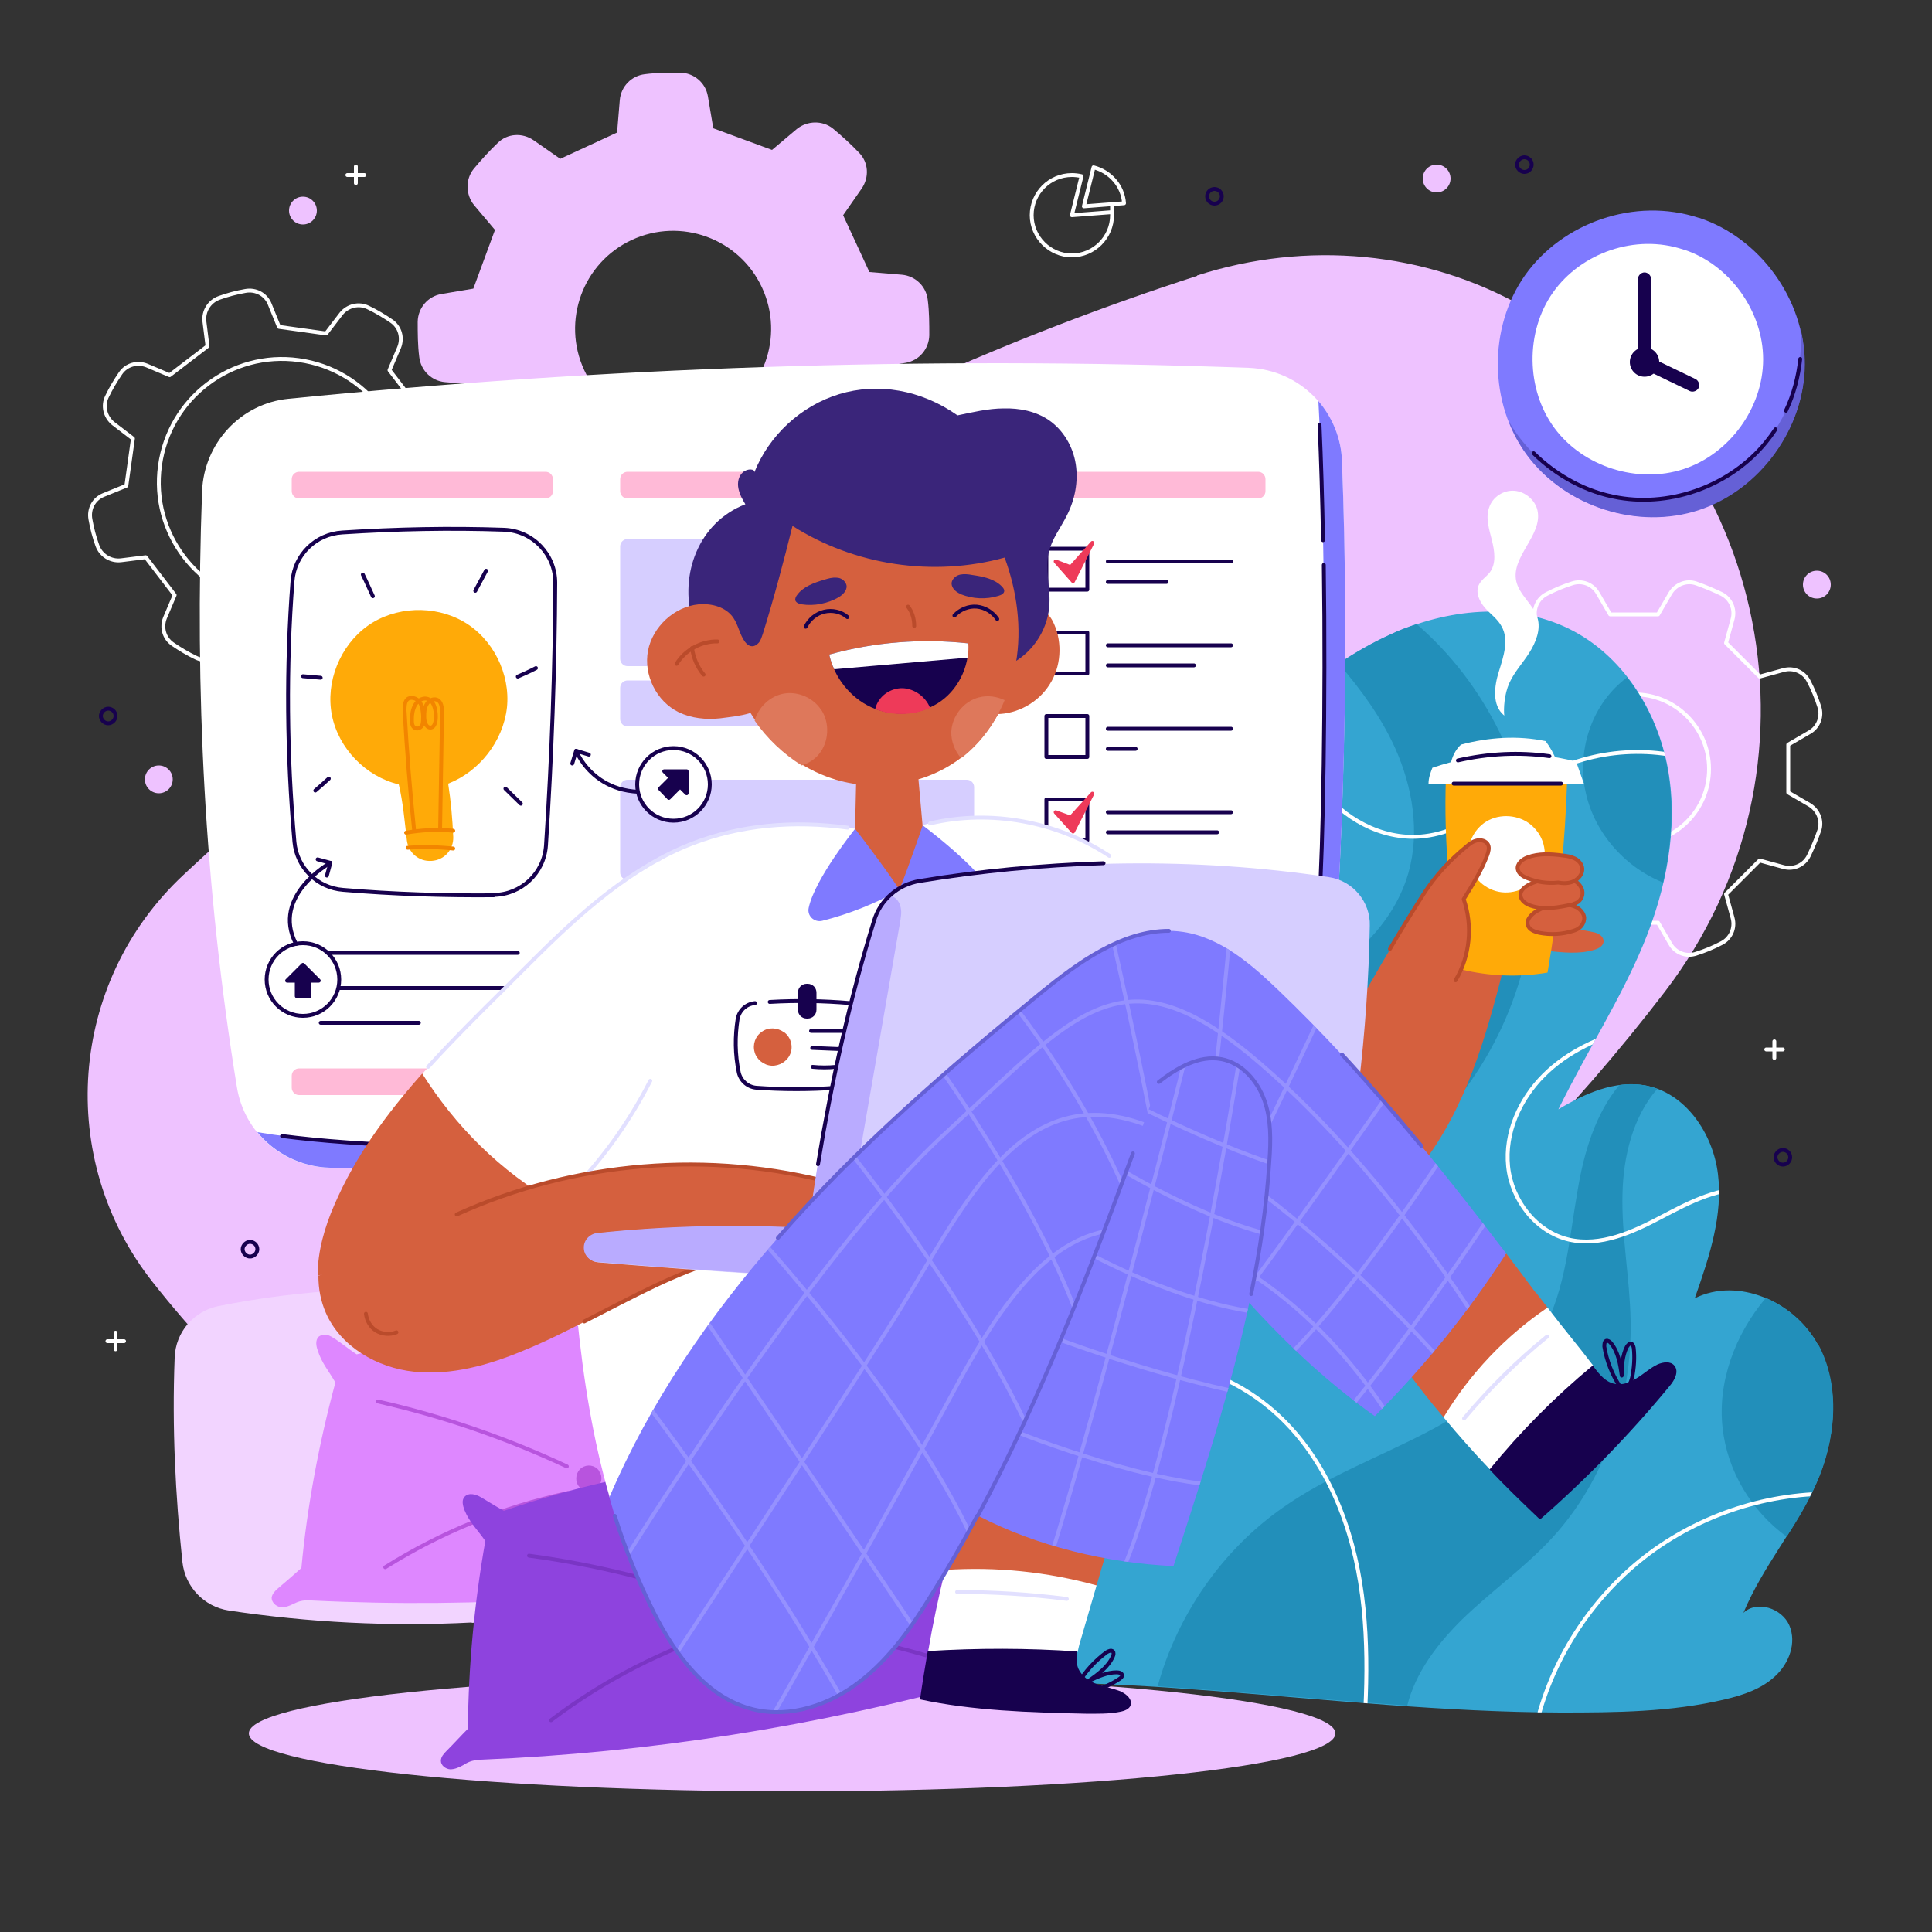 <svg xmlns="http://www.w3.org/2000/svg" xmlns:xlink="http://www.w3.org/1999/xlink" id="Calque_1" viewBox="0 0 500 500"><rect x="0" y="0" width="500" height="500" fill="#333333" stroke="none"/><defs><style>      .st0, .st1, .st2 {        fill: #17014e;      }      .st3 {        clip-path: url(#clippath-6);      }      .st4, .st5, .st6, .st7, .st8, .st9, .st2, .st10, .st11, .st12, .st13, .st14, .st15, .st16, .st17, .st18 {        stroke-linecap: round;        stroke-linejoin: round;      }      .st4, .st19, .st17 {        fill: #fff;      }      .st4, .st2, .st15, .st17 {        stroke: #17014e;      }      .st5 {        stroke: #ee3a59;      }      .st5, .st20 {        fill: #ee3a59;      }      .st21 {        clip-path: url(#clippath-4);      }      .st6 {        stroke-width: 1.1px;      }      .st6, .st7, .st22, .st8, .st9, .st10, .st11, .st12, .st14, .st15, .st16 {        fill: none;      }      .st6, .st14 {        stroke: #fff;      }      .st7 {        stroke: #e2e0ff;      }      .st23 {        fill: #8e43de;      }      .st24 {        fill: #ffaa08;      }      .st25 {        fill: #de785b;      }      .st26 {        fill: #f2d4ff;      }      .st27 {        fill: #228fba;      }      .st8 {        stroke: #9591ff;      }      .st28 {        clip-path: url(#clippath-1);      }      .st29 {        fill: #d5603e;      }      .st30 {        fill: #d6ceff;      }      .st31 {        clip-path: url(#clippath-5);      }      .st32 {        fill: #de87ff;      }      .st33 {        clip-path: url(#clippath-3);      }      .st34 {        fill: #3a257a;      }      .st9, .st18 {        stroke: #7a35c4;      }      .st35 {        fill: #7f7aff;      }      .st1 {        isolation: isolate;        opacity: 0;      }      .st10, .st13 {        stroke: #b854de;      }      .st11 {        stroke: #6560d6;      }      .st12 {        stroke: #f28500;      }      .st13 {        fill: #b854de;      }      .st36 {        clip-path: url(#clippath-2);      }      .st16 {        stroke: #ba4b2b;      }      .st37 {        fill: #b9abff;      }      .st38 {        fill: #6560d6;      }      .st17 {        stroke-width: 1px;      }      .st39 {        fill: #ffbad7;      }      .st40 {        clip-path: url(#clippath);      }      .st18 {        fill: #7a35c4;      }      .st41 {        fill: #34a5d1;      }      .st42 {        fill: #eec2ff;      }    </style><clipPath id="clippath"><path class="st22" d="M258.9,216c3.2-9.8,6.4-19.8,12.8-27.9,6.4-8.1,16.6-14,26.8-12.3,10,1.6,17.4,9.8,23,16.4,11.7-10.7,23.9-21.4,38.4-28,14.5-6.6,31.8-8.5,46.1-1.5,13.9,6.8,23,21.3,25.7,36.5,2.7,15.2-.5,31-6.4,45.2s-14.4,27.3-22,42.7c6.8-4.1,14.7-7.6,22.5-6.2,10.4,1.9,17.5,12.4,18.8,22.9,1.3,10.5-2,20.9-6,32.2,11.2-5.6,25.8.9,31.8,11.9,6,11,4.7,24.8-.5,36.3-5.1,11.4-13.6,21-18.7,33.2,3.5-3.3,10-1.2,11.9,3.3,1.9,4.5-.1,9.8-3.7,13.1-3.5,3.3-8.3,4.9-13,6-13.9,3.3-28.3,3.4-42.6,3.4-59.8-.2-120-12.9-179.1-5.6-3.1.4-6.3,0-8.9-1.5-2.7-1.6-4.8-4-6.9-6.3-3.1-3.5-6.2-7.8-5.3-12.3.8-3.7,4.2-6.4,7.8-7.4,3.6-1,7.5-.7,14.3-3.1-22.6-63.4,12.3-125.7,33.2-190.9Z"></path></clipPath><clipPath id="clippath-1"><path class="st22" d="M258.9,216c3.2-9.8,6.4-19.8,12.8-27.9,6.4-8.1,16.6-14,26.8-12.3,10,1.6,17.4,9.8,23,16.4,11.7-10.7,23.9-21.4,38.4-28,14.5-6.6,31.8-8.5,46.1-1.5,13.9,6.8,23,21.3,25.7,36.5,2.7,15.2-.5,31-6.4,45.2s-14.4,27.3-22,42.7c6.8-4.1,14.7-7.6,22.5-6.2,10.4,1.9,17.5,12.4,18.8,22.9,1.3,10.5-2,20.9-6,32.2,11.2-5.6,25.8.9,31.8,11.9,6,11,4.7,24.8-.5,36.3-5.1,11.4-13.6,21-18.7,33.2,3.5-3.3,10-1.2,11.9,3.3,1.9,4.5-.1,9.8-3.7,13.1-3.5,3.3-8.3,4.9-13,6-13.9,3.3-28.3,3.4-42.6,3.4-59.8-.2-120-12.9-179.1-5.6-3.1.4-6.3,0-8.9-1.5-2.7-1.6-4.8-4-6.9-6.3-3.1-3.5-6.2-7.8-5.3-12.3.8-3.7,4.2-6.4,7.8-7.4,3.6-1,7.5-.7,14.3-3.1-22.6-63.4,12.3-125.7,33.2-190.9Z"></path></clipPath><clipPath id="clippath-2"><path class="st22" d="M258.9,216c3.2-9.8,6.4-19.8,12.8-27.9,6.4-8.1,16.6-14,26.8-12.3,10,1.6,17.4,9.8,23,16.4,11.7-10.7,23.9-21.4,38.4-28,14.5-6.6,31.8-8.5,46.1-1.5,13.9,6.8,23,21.3,25.7,36.5,2.7,15.2-.5,31-6.4,45.2s-14.4,27.3-22,42.7c6.8-4.1,14.7-7.6,22.5-6.2,10.4,1.9,17.5,12.4,18.8,22.9,1.3,10.5-2,20.9-6,32.2,11.2-5.6,25.8.9,31.8,11.9,6,11,4.7,24.8-.5,36.3-5.1,11.4-13.6,21-18.7,33.2,3.5-3.3,10-1.2,11.9,3.3,1.9,4.5-.1,9.8-3.7,13.1-3.5,3.3-8.3,4.9-13,6-13.9,3.3-28.3,3.4-42.6,3.4-59.8-.2-120-12.9-179.1-5.6-3.1.4-6.3,0-8.9-1.5-2.7-1.6-4.8-4-6.9-6.3-3.1-3.5-6.2-7.8-5.3-12.3.8-3.7,4.2-6.4,7.8-7.4,3.6-1,7.5-.7,14.3-3.1-22.6-63.4,12.3-125.7,33.2-190.9Z"></path></clipPath><clipPath id="clippath-3"><path class="st22" d="M258.9,216c3.2-9.8,6.4-19.8,12.8-27.9,6.4-8.1,16.6-14,26.8-12.3,10,1.6,17.4,9.8,23,16.4,11.7-10.7,23.9-21.4,38.4-28,14.5-6.6,31.8-8.5,46.1-1.5,13.9,6.8,23,21.3,25.7,36.5,2.7,15.2-.5,31-6.4,45.2s-14.4,27.3-22,42.7c6.8-4.1,14.7-7.6,22.5-6.2,10.4,1.9,17.5,12.4,18.8,22.9,1.3,10.5-2,20.9-6,32.2,11.2-5.6,25.8.9,31.8,11.9,6,11,4.7,24.8-.5,36.3-5.1,11.4-13.6,21-18.7,33.2,3.5-3.3,10-1.2,11.9,3.3,1.9,4.5-.1,9.8-3.7,13.1-3.5,3.3-8.3,4.9-13,6-13.9,3.3-28.3,3.4-42.6,3.4-59.8-.2-120-12.9-179.1-5.6-3.1.4-6.3,0-8.9-1.5-2.7-1.6-4.8-4-6.9-6.3-3.1-3.5-6.2-7.8-5.3-12.3.8-3.7,4.2-6.4,7.8-7.4,3.6-1,7.5-.7,14.3-3.1-22.6-63.4,12.3-125.7,33.2-190.9Z"></path></clipPath><clipPath id="clippath-4"><path class="st22" d="M258.9,216c3.2-9.8,6.4-19.8,12.8-27.9,6.4-8.1,16.6-14,26.8-12.3,10,1.6,17.4,9.8,23,16.4,11.7-10.7,23.9-21.4,38.4-28,14.5-6.6,31.8-8.5,46.1-1.5,13.9,6.8,23,21.3,25.7,36.5,2.7,15.2-.5,31-6.4,45.2s-14.4,27.3-22,42.7c6.8-4.1,14.7-7.6,22.5-6.2,10.4,1.9,17.5,12.4,18.8,22.9,1.3,10.5-2,20.9-6,32.2,11.2-5.6,25.8.9,31.8,11.9,6,11,4.7,24.8-.5,36.3-5.1,11.4-13.6,21-18.7,33.2,3.5-3.3,10-1.2,11.9,3.3,1.9,4.5-.1,9.8-3.7,13.1-3.5,3.3-8.3,4.9-13,6-13.9,3.3-28.3,3.4-42.6,3.4-59.8-.2-120-12.9-179.1-5.6-3.1.4-6.3,0-8.9-1.5-2.7-1.6-4.8-4-6.9-6.3-3.1-3.5-6.2-7.8-5.3-12.3.8-3.7,4.2-6.4,7.8-7.4,3.6-1,7.5-.7,14.3-3.1-22.6-63.4,12.3-125.7,33.2-190.9Z"></path></clipPath><clipPath id="clippath-5"><path class="st22" d="M320.8,334.4c10.3,11.6,21.5,22.5,35,32.1,12.8-12.8,24.2-26.9,34-42.1h0c-18.2-23.9-37.1-47.2-58.8-68-7.1-6.8-15-13.7-24.7-15.2-13.7-2.1-26.3,7.1-37,15.8-24,19.6-47.6,40-68,63.4-17.7,20.1-33.1,42.5-43.6,67.1,2.9,10.3,6.7,20.3,11.7,29.9,5.6,11,13.7,22,25.7,24.9,9.5,2.3,19.8-1.2,27.5-7.2,7.8-6,13.5-14.2,18.6-22.5,4.2-6.7,8.1-13.5,11.8-20.4,0,0,23.7-30.7,50-72.4l17.7,14.6Z"></path></clipPath><clipPath id="clippath-6"><path class="st22" d="M253.1,392.2c19-35.3,32.8-73.5,46.8-112.3,4.7-3.6,10.4-7,16.2-5.9,5.3,1,9.3,5.6,11.1,10.6s1.7,10.5,1.3,15.9c-2.2,35.9-13.7,70.5-24.8,104.8-17.2-.8-35.4-5.1-50.7-13.1Z"></path></clipPath></defs><g id="BACKGROUND"><path class="st42" d="M309.8,71.4c-96.4,31.2-186.1,83.6-262.4,155.1-29.7,27.8-33,73.5-7.9,105.3,19.4,24.6,43.2,46.2,70.3,63.5,40.9,26.1,92.6,29.1,136.7,8.7,72.7-33.7,136.8-85.2,184.4-147.4,43.8-57.2,27.9-139.6-34.6-176-.6-.3-1.1-.7-1.7-1-25.7-14.7-56.6-17.4-84.8-8.3Z"></path></g><g id="OBJECTS"><g><path class="st14" d="M280.5,53.4l10.4-.8c-.3-4.5-3.6-8.2-7.9-9.3l-2.5,10.1Z"></path><path class="st14" d="M277.4,55.7l2.5-10.1c-.8-.2-1.7-.3-2.5-.3-5.8,0-10.4,4.7-10.4,10.4s4.7,10.4,10.4,10.4,10.4-4.7,10.4-10.4,0-.5,0-.8l-10.4.8Z"></path></g><path class="st42" d="M364.4,91.8c0-2-1.6-3.6-3.6-3.6s-3.6,1.6-3.6,3.6,1.6,3.6,3.6,3.6,3.6-1.6,3.6-3.6Z"></path><circle class="st42" cx="41.1" cy="284.3" r="3.6"></circle><path class="st42" d="M473.8,151.3c0-2-1.6-3.6-3.6-3.6s-3.6,1.6-3.6,3.6,1.6,3.6,3.6,3.6,3.6-1.6,3.6-3.6Z"></path><path class="st14" d="M462.8,205.1v-12.4l5.5-3.2c2.3-1.3,3.4-4.1,2.5-6.7-.7-2.2-1.6-4.4-2.7-6.5-1.2-2.4-3.9-3.6-6.5-2.9l-6.2,1.7-8.7-8.7,1.7-6.2c.7-2.6-.5-5.3-2.9-6.5-2.1-1-4.2-1.9-6.5-2.7-2.5-.9-5.3.2-6.7,2.5l-3.2,5.5h-12.4l-3.2-5.5c-1.3-2.3-4.1-3.4-6.7-2.5-2.2.7-4.4,1.6-6.5,2.7-2.4,1.2-3.6,3.9-2.9,6.5l1.7,6.2-8.7,8.7-6.2-1.7c-2.6-.7-5.3.5-6.5,2.9-1,2.1-1.9,4.2-2.7,6.5-.9,2.5.2,5.3,2.5,6.7l5.5,3.2v12.4l-5.5,3.2c-2.3,1.3-3.4,4.1-2.5,6.7.7,2.2,1.6,4.4,2.7,6.5,1.2,2.4,3.9,3.6,6.5,2.9l6.2-1.7,8.7,8.7-1.7,6.2c-.7,2.6.5,5.3,2.9,6.5,2.1,1,4.2,1.9,6.5,2.7,2.5.9,5.3-.2,6.7-2.5l3.2-5.5h12.4l3.2,5.5c1.3,2.3,4.1,3.4,6.7,2.5,2.2-.7,4.4-1.6,6.5-2.7,2.4-1.2,3.6-3.9,2.9-6.5l-1.7-6.2,8.7-8.7,6.2,1.7c2.6.7,5.3-.5,6.5-2.9,1-2.1,1.9-4.2,2.7-6.5.9-2.5-.2-5.3-2.5-6.7l-5.5-3.2ZM423,218.3c-10.7,0-19.3-8.7-19.3-19.3s8.7-19.3,19.3-19.3,19.3,8.7,19.3,19.3c0,10.7-8.7,19.3-19.3,19.3Z"></path><path class="st14" d="M111.6,136.3l1.7-12.2,5.9-2.4c2.5-1,3.9-3.6,3.4-6.3-.4-2.3-1-4.6-1.8-6.8-.9-2.5-3.4-4.1-6.1-3.8l-6.4.8-7.5-9.8,2.5-5.9c1-2.5.2-5.3-2-6.8-1.9-1.3-3.9-2.5-6-3.5-2.4-1.2-5.3-.5-7,1.6l-3.9,5.1-12.2-1.7-2.4-5.9c-1-2.5-3.6-3.9-6.3-3.4-2.3.4-4.6,1-6.8,1.8-2.5.9-4.1,3.4-3.8,6.1l.8,6.4-9.8,7.5-5.9-2.5c-2.5-1-5.3-.2-6.8,2-1.3,1.9-2.5,3.9-3.5,6-1.2,2.4-.5,5.3,1.6,7l5.1,3.9-1.7,12.2-5.9,2.4c-2.5,1-3.9,3.6-3.4,6.3.4,2.3,1,4.6,1.8,6.8.9,2.5,3.4,4.1,6.1,3.8l6.4-.8,7.5,9.8-2.5,5.9c-1,2.5-.2,5.3,2,6.8,1.9,1.3,3.9,2.5,6,3.5,2.4,1.2,5.3.5,7-1.6l3.9-5.1,12.2,1.7,2.4,5.9c1,2.5,3.6,3.9,6.3,3.4,2.3-.4,4.6-1,6.8-1.8,2.5-.9,4.1-3.4,3.8-6.1l-.8-6.4,9.8-7.5,5.9,2.5c2.5,1,5.3.2,6.8-2,1.3-1.9,2.5-3.9,3.5-6,1.2-2.4.5-5.3-1.6-7l-5.1-3.9ZM68.7,156.4c-17.5-2.4-29.7-18.5-27.3-35.9,2.4-17.5,18.5-29.7,35.9-27.3,17.5,2.4,29.7,18.5,27.3,35.9-2.4,17.5-18.5,29.7-35.9,27.3Z"></path><path class="st42" d="M225,70.4l-6.8-14.7,4.8-6.9c2-2.9,1.8-6.8-.7-9.3-2.1-2.2-4.4-4.3-6.7-6.2-2.7-2.2-6.7-2.1-9.4.1l-6.4,5.4-15.2-5.6-1.4-8.3c-.6-3.5-3.6-6-7.1-6.1-3,0-6.1,0-9.2.4-3.5.4-6.2,3.2-6.5,6.7l-.7,8.4-14.7,6.8-6.9-4.8c-2.9-2-6.8-1.8-9.3.7-2.2,2.1-4.3,4.4-6.2,6.7-2.2,2.7-2.1,6.7.1,9.4l5.4,6.4-5.6,15.2-8.3,1.4c-3.5.6-6,3.6-6.1,7.1,0,3,0,6.1.4,9.2.4,3.5,3.2,6.2,6.7,6.5l8.4.7,6.8,14.7-4.8,6.9c-2,2.9-1.8,6.8.7,9.3,2.1,2.2,4.4,4.3,6.7,6.2,2.7,2.2,6.7,2.1,9.4-.1l6.4-5.4,15.2,5.6,1.4,8.3c.6,3.5,3.6,6,7.1,6.1,3,0,6.1,0,9.2-.4,3.5-.4,6.2-3.2,6.5-6.7l.7-8.4,14.7-6.8,6.9,4.8c2.9,2,6.8,1.8,9.3-.7,2.2-2.1,4.3-4.4,6.2-6.7,2.2-2.7,2.1-6.7-.1-9.4l-5.4-6.4,5.6-15.2,8.3-1.4c3.5-.6,6-3.6,6.1-7.1,0-3,0-6.1-.4-9.2-.4-3.5-3.2-6.2-6.7-6.5l-8.4-.7ZM184.9,108.1c-12.7,5.9-27.8.4-33.7-12.3-5.9-12.7-.4-27.8,12.3-33.7,12.7-5.9,27.8-.4,33.7,12.3,5.9,12.7.4,27.8-12.3,33.7Z"></path><circle class="st15" cx="314.3" cy="50.8" r="1.9"></circle><g><circle class="st42" cx="371.8" cy="46.2" r="3.6"></circle><path class="st15" d="M396.4,42.6c0-1.1-.9-1.9-1.9-1.9s-1.9.9-1.9,1.9.9,1.9,1.9,1.9c1.1,0,1.9-.9,1.9-1.9Z"></path></g><g><circle class="st42" cx="41.1" cy="201.7" r="3.6"></circle><path class="st15" d="M29.9,185.3c0-1.1-.9-1.9-1.9-1.9s-1.9.9-1.9,1.9.9,1.9,1.9,1.9,1.9-.9,1.9-1.9Z"></path></g><path class="st15" d="M66.6,323.3c0-1.1-.9-1.9-1.9-1.9s-1.9.9-1.9,1.9.9,1.9,1.9,1.9,1.9-.9,1.9-1.9Z"></path><g><g><path class="st41" d="M258.9,216c3.2-9.8,6.4-19.8,12.8-27.9,6.4-8.1,16.6-14,26.8-12.3,10,1.6,17.4,9.8,23,16.4,11.7-10.7,23.9-21.4,38.4-28,14.5-6.6,31.8-8.5,46.1-1.5,13.9,6.8,23,21.3,25.7,36.5,2.7,15.2-.5,31-6.4,45.2s-14.4,27.3-22,42.7c6.8-4.1,14.7-7.6,22.5-6.2,10.4,1.9,17.5,12.4,18.8,22.9,1.3,10.5-2,20.9-6,32.2,11.2-5.6,25.8.9,31.8,11.9,6,11,4.7,24.8-.5,36.3-5.1,11.4-13.6,21-18.7,33.2,3.5-3.3,10-1.2,11.9,3.3,1.9,4.5-.1,9.8-3.7,13.1-3.5,3.3-8.3,4.9-13,6-13.9,3.3-28.3,3.4-42.6,3.4-59.8-.2-120-12.9-179.1-5.6-3.1.4-6.3,0-8.9-1.5-2.7-1.6-4.8-4-6.9-6.3-3.1-3.5-6.2-7.8-5.3-12.3.8-3.7,4.2-6.4,7.8-7.4,3.6-1,7.5-.7,14.3-3.1-22.6-63.4,12.3-125.7,33.2-190.9Z"></path><g><path class="st27" d="M470.4,347.9c-2.9-5.3-7.8-9.6-13.4-12-8.1,9.6-12.5,21.9-11.2,33.6,1.2,11.2,7.5,21.6,16.6,28.2,2.8-4.4,5.5-8.8,7.6-13.6,5.1-11.4,6.5-25.3.5-36.3Z"></path><path class="st27" d="M419.9,309c.2-9.7,2.7-20,9-27.2-1-.4-2.1-.7-3.2-.9-2.2-.4-4.4-.4-6.6-.1-6.2,7.4-9.2,17.5-10.8,27.2-2.2,12.4-3,25.4-9,36.4-6.6,12.1-18.5,20.3-30.7,26.6-12.2,6.3-25.3,11.2-36.5,19.1-15.8,11-27.4,27.8-32.5,46.3,21.5,1.4,43.1,3.5,64.6,5,2.1-8.5,7.8-16,14.2-22.3,7.5-7.3,16.2-13.4,23.3-21.1,13.8-15,20.7-35.8,20.3-56.2-.2-11-2.4-22-2.1-33Z"></path><path class="st27" d="M410.2,204.2c2,10.8,10,20.1,20.2,24.2,2.2-9.6,2.9-19.5,1.2-29.2-1.5-8.6-5.1-17-10.5-23.9-8.9,6.6-12.9,18.2-10.9,29Z"></path><path class="st27" d="M372.1,290.2c16.9-17.6,26.2-42.4,24.9-66.8-1.3-23.6-12.5-46.5-30.4-61.9-2.3.8-4.6,1.6-6.8,2.7-4.7,2.1-9.1,4.7-13.4,7.5,5.8,6.7,11.1,14,14.7,22,4.5,10.1,6.4,21.6,3.4,32.2-4.3,15-17.8,25.9-32.2,32-14.4,6.1-30.1,8.4-45.2,12.4-20.2,5.3-39.6,13.9-56.6,26-7.2,22.7-12.4,45.3-12.2,68,19.8-16.2,45.7-24.8,70.5-32.4,30-9.3,61.6-19,83.3-41.7Z"></path><path class="st27" d="M258.9,216c-2.1,6.4-4.2,12.8-6.5,19.1,13.5,1,27.4-2.3,38.9-9.5,13.2-8.3,23.1-21.7,27.4-36.6-2-2.3-4.3-4.6-6.8-6.6-4.6,7.2-12,12.7-20.4,14.9-8,2.1-16.8,1.1-24.2-2.5-3.7,6.6-6.1,14.1-8.4,21.3Z"></path></g></g><g><g class="st40"><path class="st14" d="M397.7,445.9c4.3-17.4,14.9-33.3,29.3-44,14.5-10.7,32.7-16.2,50.6-15.2"></path></g><g class="st28"><path class="st14" d="M422.4,266.2c-8.5,2.2-16.7,5.9-22.9,12.1-6.2,6.2-10.1,14.9-9.2,23.6.9,8.7,7.2,16.9,15.7,18.9,8.2,1.9,16.5-1.9,23.9-5.8,7.4-3.9,15.4-8.1,23.7-7.2"></path></g><g class="st36"><path class="st14" d="M332.1,175.3c.6,10.1,3.3,20.3,9.4,28.4,6.1,8.1,16,13.6,26.1,12.8,12.8-1,22.7-11.3,34.2-16.9,13.4-6.5,29.7-6.7,43.2-.3"></path></g><g class="st33"><path class="st14" d="M283.9,174.3c2.6,6.7,1.9,14.4-1.1,20.8-3,6.5-8.4,11.7-14.6,15.3-4.5,2.6-9.4,4.3-14.5,5"></path></g><g class="st21"><path class="st14" d="M352,461.9c1.4-17.4,2.8-35.1,0-52.4-2.8-17.3-10.2-34.4-23.8-45.5-17-13.9-41.8-16.2-62.4-8.5-20.6,7.8-36.9,24.5-47.2,44s-15,41.4-16.9,63.2"></path></g></g></g><g><path class="st15" d="M463.3,299.5c0-1.1-.9-1.9-1.9-1.9s-1.9.9-1.9,1.9.9,1.9,1.9,1.9c1.1,0,1.9-.9,1.9-1.9Z"></path><g><line class="st14" x1="459.2" y1="269.5" x2="459.2" y2="273.8"></line><line class="st14" x1="457.1" y1="271.6" x2="461.4" y2="271.6"></line></g></g><g><circle class="st42" cx="78.4" cy="54.5" r="3.6"></circle><g><line class="st14" x1="92.1" y1="43.1" x2="92.1" y2="47.4"></line><line class="st14" x1="89.9" y1="45.3" x2="94.3" y2="45.3"></line></g></g><g><line class="st14" x1="29.9" y1="344.9" x2="29.9" y2="349.2"></line><line class="st14" x1="27.8" y1="347.1" x2="32.1" y2="347.1"></line></g><path class="st26" d="M122.1,419.9c-21.1,1.1-42.3,0-62.9-3.1-6.4-1-11.3-6.1-12-12.6-1.8-17.2-2.7-34.7-2-52.8.2-6.6,4.9-12.1,11.4-13.4,21.6-4.3,43.9-5.6,66.9-3.2,6.7.7,12,6.1,12.5,12.9,1.6,19.6,1.3,39.4-.5,59.4-.7,7-6.3,12.5-13.4,12.9Z"></path><path class="st42" d="M64.4,448.6c0-8.3,63-15,140.6-15s140.6,6.7,140.6,15-63,15-140.6,15c-77.7,0-140.6-6.7-140.6-15Z"></path><path class="st6" d="M186,399.4c2.6-14.3,6.2-28.5,10.8-42.3,0,0,5.6,1.5,5.6,1.9-2.4,14.3-5.9,28.4-10.7,42.1,0,0,.1,0-5.8-1.7Z"></path><g><path class="st32" d="M221.3,403c-2.3-1.5-4.7-2.7-7.3-4.4,0-15.1-1.7-30.3-5.3-45,1.8-2.7,6.2-9.7,4.1-11.2-2.2-1.5-7.2,3.6-9.1,5.7-37.8-7.6-75.6-6.4-111.4,2.4-2.4-1.6-3.9-2.9-5.6-4-.7-.4-1.3-.9-2.1-1-.8-.2-1.6,0-2.2.5-.8.9-.6,2.3-.2,3.4,1,3.3,2.9,5.4,4.6,8.4-4.2,15.5-7.3,31.9-8.8,48-2,1.8-4,3.5-6.1,5.3-.7.6-1.5,1.4-1.6,2.4,0,1.2,1.1,2.2,2.2,2.4,1.2.2,2.4-.3,3.4-.8,1.1-.5,2.1-1.1,4.7-.9,43.5,2.1,87.2-.8,131-8.8,2.8,1,5.8,1.4,8.7,1.1.9-.1,2.1-.5,2.2-1.4.1-.9-.7-1.5-1.4-2Z"></path><path class="st13" d="M154.6,380.9c-.8-1.2-2.6-1.5-3.8-.6-1.2.8-1.5,2.6-.8,3.8.8,1.2,2.5,1.6,3.8.9,1.2-.7,1.9-2.6.8-4Z"></path><path class="st10" d="M97.8,362.7c16.8,3.8,33.3,9.5,48.9,16.8"></path><path class="st10" d="M99.7,405.6c14.5-9.1,30.5-15.6,47.2-19.2"></path><path class="st10" d="M157.1,379.4c10.4-11.6,24.5-19.8,39.7-23.2"></path><path class="st10" d="M157.2,386.1c15.4,2.7,30.4,7.1,44.8,13.1"></path></g><g><path class="st23" d="M263.4,431.8c-2.4-1.2-4.9-2.3-7.6-3.7-1.3-14.9-4.3-29.6-9-43.7,1.7-3,7.1-12.7,4.1-13.8-3-1.1-8,5.7-9.7,8.1-38.4-4.2-75.8.3-110.8,12.3-2.5-1.4-4.2-2.5-5.9-3.5-.7-.4-1.4-.7-2.2-.8s-1.6.1-2.1.7c-.8.9-.4,2.3,0,3.4,1.3,3.2,3.4,5.1,5.4,8-2.8,15.8-4.4,32.4-4.5,48.6-1.9,1.9-3.7,3.9-5.6,5.8-.7.7-1.4,1.5-1.4,2.5,0,1.2,1.2,2.1,2.4,2.2,1.2,0,2.3-.5,3.4-1.1,1-.6,2-1.3,4.6-1.4,43.5-1.8,86.8-8.6,129.7-20.4,2.8.8,5.9.9,8.7.3.9-.2,2-.7,2.1-1.6,0-.9-.8-1.5-1.6-1.9Z"></path><path class="st18" d="M195,415.7c-.9-1.1-2.8-1.2-3.9-.3-1.1.9-1.3,2.7-.4,3.9.9,1.1,2.7,1.4,3.8.6,1.2-.8,1.6-2.8.5-4.1Z"></path><path class="st9" d="M136.9,402.6c17.1,2.3,34,6.5,50.2,12.4"></path><path class="st9" d="M142.6,445.2c13.6-10.3,29-18.3,45.4-23.3"></path><path class="st9" d="M197.4,414c9.4-12.4,22.6-21.9,37.5-26.6"></path><path class="st9" d="M198.1,420.6c15.5,1.4,30.9,4.4,45.8,9.1"></path></g><g><g><path class="st1" d="M318.5,290c-78.2,12-157.3,17.9-236.4,17.8-12,0-22.3-8.5-24.6-20.3-9.7-51.4-13.4-102.1-12.8-153.9.1-12.4,9.5-22.9,21.8-24.5,81.1-10.1,163-15.2,248.2-14.2,13.1.2,23.9,10.4,24.7,23.5,3.1,50,3.1,100,.3,148.3-.7,11.8-9.6,21.4-21.2,23.2Z"></path><path class="st19" d="M322.1,290.3c-78.5,10-157.7,14-236.8,11.9-12-.3-22.1-9-24-20.9-8.4-51.7-10.9-102.4-9-154.2.5-12.4,10-22.7,22.4-23.9,81.3-8.1,163.4-11.1,248.5-8,13.1.5,23.6,11,24.1,24.1,1.8,50.1.6,100.1-3.4,148.3-1,11.8-10.1,21.2-21.8,22.7Z"></path><path class="st35" d="M322.1,290.3c11.7-1.5,20.8-10.9,21.8-22.7,4-48.2,5.3-98.2,3.4-148.3-.2-5.9-2.5-11.3-6.1-15.5,2.3,40.9,1.6,109.1.1,130.2-1.9,26.4-.4,44.7-14,48.6s-158.1,15.3-214,14c-22.7-.5-37.3-2-46.7-3.6,4.5,5.5,11.3,9,18.8,9.2,79.1,2.1,158.3-1.9,236.8-11.9Z"></path><path class="st15" d="M342.6,146.2c.5,35.4-.2,73.1-1.2,87.9-1.9,26.4-.4,44.7-14,48.6-13.7,3.9-158.1,15.3-214,14-18.1-.4-31.1-1.5-40.4-2.7"></path><path class="st15" d="M341.5,109.9c.4,9.1.7,19.3.9,29.9"></path></g><g><path class="st15" d="M127.8,231.7c-13,.1-26-.3-39-1.4-6.7-.5-12-5.8-12.6-12.4-2-22.7-2.2-45.4-.5-67.5.5-6.8,6-12.2,12.9-12.6,14-.9,28-1.2,41.9-.7,7.4.3,13.2,6.4,13.2,13.7-.1,22.3-.9,44.8-2.4,68-.5,7.2-6.4,12.7-13.5,12.8Z"></path><path class="st24" d="M116,202.9c.7,4.5,1.1,9.1,1.3,13.7.1,3.3-2.3,6-5.6,6.2,0,0,0,0-.1,0-3.2.2-5.9-2.1-6.3-5.3-.6-5.1-1-9.9-2.1-14.5-8.5-2-15.6-9.3-17.3-17.9-1.7-8.6,2.1-18,9.2-23.1,7.1-5.1,17.3-5.5,24.9-1.1,7.6,4.4,12.1,13.5,11.2,22.2-1,8.8-7.2,16.6-15.2,19.7Z"></path><path class="st12" d="M105.1,215.5c4-.7,8.1-.9,12.2-.5"></path><path class="st12" d="M105.5,219.4c3.9-.3,7.9-.2,11.8.2"></path><path class="st12" d="M107.2,215.1c-1.1-10.6-1.9-20.5-2.5-31.2,0-1,0-2.2.7-2.9.9-.8,2.5-.3,3.2.7.7,1,.8,2.3.9,3.6,0,.8,0,1.6-.2,2.3-.3.7-1.2,1.2-1.9.8-.8-.4-.8-1.4-.8-2.3,0-1.2.2-2.5.8-3.6.6-1.1,1.8-1.9,3-1.7,1.9.4,2.4,2.8,2.4,4.7,0,1.2-.3,2.8-1.4,2.8-1.2,0-1.6-1.6-1.6-2.8,0-1.1,0-2.2.6-3.2.5-1,1.7-1.6,2.7-1.2,1.2.5,1.3,2.1,1.3,3.4-.2,10.2-.3,20-.5,30.2"></path><path class="st15" d="M81.6,204.6c1.2-1,2.4-2.1,3.5-3.1"></path><path class="st15" d="M96.5,154.3c-.9-1.9-1.7-3.8-2.6-5.6"></path><path class="st15" d="M123,152.9c.9-1.7,1.9-3.5,2.8-5.2"></path><path class="st15" d="M130.8,204.1c1.3,1.3,2.7,2.6,4,3.9"></path><path class="st15" d="M78.4,175c1.5.1,3.1.3,4.6.4"></path><path class="st15" d="M134,175.1c1.6-.7,3.2-1.4,4.7-2.2"></path></g><path class="st39" d="M141.2,129h-63.8c-1.1,0-1.9-.9-1.9-1.9v-3.1c0-1.1.9-1.9,1.9-1.9h63.8c1.1,0,1.9.9,1.9,1.9v3.1c0,1.1-.9,1.9-1.9,1.9Z"></path><path class="st39" d="M123.4,283.4h-46c-1.1,0-1.9-.9-1.9-1.9v-3.1c0-1.1.9-1.9,1.9-1.9h46c1.1,0,1.9.9,1.9,1.9v3.1c0,1.1-.9,1.9-1.9,1.9Z"></path><path class="st39" d="M226.2,129h-63.8c-1.1,0-1.9-.9-1.9-1.9v-3.1c0-1.1.9-1.9,1.9-1.9h63.8c1.1,0,1.9.9,1.9,1.9v3.1c0,1.1-.9,1.9-1.9,1.9Z"></path><path class="st39" d="M325.6,129h-59.8c-1.1,0-1.9-.9-1.9-1.9v-3.1c0-1.1.9-1.9,1.9-1.9h59.8c1.1,0,1.9.9,1.9,1.9v3.1c0,1.1-.9,1.9-1.9,1.9Z"></path><g><path class="st30" d="M250.2,172.4h-87.8c-1.1,0-1.9-.9-1.9-1.9v-29.1c0-1.1.9-1.9,1.9-1.9h87.8c1.1,0,1.9.9,1.9,1.9v29.1c0,1.1-.9,1.9-1.9,1.9Z"></path><path class="st30" d="M250.2,188h-87.8c-1.1,0-1.9-.9-1.9-1.9v-8.1c0-1.1.9-1.9,1.9-1.9h87.8c1.1,0,1.9.9,1.9,1.9v8.1c0,1.1-.9,1.9-1.9,1.9Z"></path><path class="st30" d="M250.2,227.7h-87.8c-1.1,0-1.9-.9-1.9-1.9v-22.1c0-1.1.9-1.9,1.9-1.9h87.8c1.1,0,1.9.9,1.9,1.9v22.1c0,1.1-.9,1.9-1.9,1.9Z"></path></g><g><line class="st15" x1="83" y1="246.6" x2="134" y2="246.6"></line><line class="st15" x1="83" y1="255.7" x2="134" y2="255.7"></line><line class="st15" x1="83" y1="264.7" x2="108.4" y2="264.7"></line></g><g><circle class="st4" cx="78.4" cy="253.5" r="9.4"></circle><polyline class="st15" points="84.6 226.6 85.5 223.3 82.2 222.4"></polyline><path class="st15" d="M85.5,223.3s-15.4,8.5-8.9,21"></path><polygon class="st2" points="82.5 253.8 78.4 249.7 74.3 253.8 76.8 253.8 76.8 257.8 80.1 257.8 80.1 253.8 82.5 253.8"></polygon></g><g><polyline class="st15" points="152.4 195.3 149.1 194.3 148.1 197.6"></polyline><path class="st15" d="M149.1,194.3s5.9,15.3,26,9.2"></path><circle class="st17" cx="174.3" cy="203" r="9.4"></circle><polygon class="st2" points="177.7 205.3 177.7 199.6 171.9 199.6 173.6 201.3 170.8 204.1 173.1 206.5 176 203.6 177.7 205.3"></polygon></g><g><rect class="st15" x="270.8" y="142" width="10.6" height="10.6"></rect><line class="st15" x1="286.7" y1="145.3" x2="318.6" y2="145.3"></line><line class="st15" x1="286.7" y1="150.6" x2="301.9" y2="150.6"></line><polygon class="st5" points="273.2 145.3 277.7 150.4 282.7 140.5 277.1 146.8 273.2 145.3"></polygon></g><g><rect class="st15" x="270.8" y="163.7" width="10.6" height="10.6"></rect><line class="st15" x1="286.7" y1="167" x2="318.6" y2="167"></line><line class="st15" x1="286.7" y1="172.2" x2="309" y2="172.2"></line></g><g><rect class="st15" x="270.8" y="185.3" width="10.6" height="10.6"></rect><line class="st15" x1="286.7" y1="188.6" x2="318.6" y2="188.6"></line><line class="st15" x1="286.7" y1="193.8" x2="293.9" y2="193.8"></line></g><g><rect class="st15" x="270.8" y="206.9" width="10.6" height="10.6"></rect><line class="st15" x1="286.7" y1="210.2" x2="318.6" y2="210.2"></line><line class="st15" x1="286.7" y1="215.4" x2="315" y2="215.4"></line><polygon class="st5" points="273.2 210.2 277.7 215.2 282.7 205.4 277.1 211.6 273.2 210.2"></polygon></g></g><g><path class="st1" d="M249.9,201.5c4.2-1.2,8.2-3.1,11.7-5.8,3.8-2.9,6.9-6.6,9.3-10.8,5.3,0,10.5-2.9,13.5-7.3,3-4.5,3.7-10.6,1.6-15.6-.4-.9-.8-1.7-1.5-2.5.2-.9.4-1.9.4-2.8.3-4.4-.9-8.9.2-13.1.9-3.5,3.3-6.4,5-9.5,2.2-4,3.2-8.7,2.7-13.2-.6-4.5-2.9-8.9-6.7-11.6-3.3-2.4-7.5-3.3-11.5-3.3-4.1,0-8.1.7-12.1,1.5-9.4-7-20.5-9-30.5-6.3-9.9,2.8-18.5,10.2-22.5,19.7.3-1-1.7-1.1-2.9-.2s-1.6,2.6-1.3,4.1,1,2.9,1.7,4.2c-6.3,2.3-10.6,6.7-13,12.1-1.9,4.2-2.7,8.9-2.1,13.9-5.3,1.3-9.9,5.8-11,11.3-1.3,6.2,1.9,13.1,7.5,16.1,3.3,1.7,7.1,2.2,10.8,1.8,2.3-.2,5.4-.5,7.5-1.1,4.4,7.6,11.3,13.9,19.5,17.2,2.5,1,5.1,1.7,7.7,2.1-.2,4.3-.6,11.4-.6,11.3-14.8-2.6-29-1.9-42.2,2.7-2.9,1-5.8,2.3-8.5,3.7-15.5,7.8-28.3,20.5-41,32.5-7.5,7.1-15,14.1-21.9,21.5-9.6,10.2-18,21-23.7,33.5-2.6,5.7-4.6,12-4.7,18.1,0,3.3.4,6.5,1.7,9.6,3.6,8.9,13,14.6,22.5,15.9,9.5,1.3,19.2-1.2,28.2-4.6,4.9-1.9,9.7-4.1,14.5-6.4,1.2,15.2,3.3,30.3,7,44.9,2.7,10.4,6.2,20.5,10.9,30.2,5.3,11.1,13.2,22.4,25.1,25.6,9.5,2.6,19.8-.7,27.7-6.5,7.9-5.8,13.8-13.9,19.2-22.1,1-1.6,2.1-3.2,3.1-4.8-1.7,6.4-3.2,12.9-4.6,19.4-.8,4.1-1.6,8.3-2.3,12.4,13.4,3.3,28.1,4.1,42.8,4.8,3,.1,6,.3,8.9-.2,1.1-.2,2.4-.6,2.8-1.7.5-1.5-1-2.9-2.4-3.5-2-.9-4.1-1.3-6.1-2.1-2-.8-4-2.1-4.8-4.1-.6-1.4-.5-3-.2-4.5h0c.2-.9.5-1.9.8-2.7,1.5-4.8,3.1-9.5,4.6-14.3.7-2.3,1.5-4.6,2.2-6.9,5.9,1.3,11.9,2.1,17.8,2.5,7.9-22.3,15.9-44.7,21.4-67.6,9.4,10.8,19.5,21,31.6,30.2,3.4-3.2,6.7-6.5,9.9-9.9,2.6,3.6,5.2,7.2,7.9,10.6,3.7,4.7,7.6,9.3,11.7,13.8,4,4.5,8.2,8.9,12.7,13.2,12.3-10.3,23.9-21.5,34.4-33.6,1.3-1.5,2.6-3.8,1.4-5.3-1-1.2-2.8-1-4.2-.4-2,.8-3.6,2.3-5.4,3.4-1.8,1.1-4,1.9-6.1,1.4-2.2-.6-3.7-2.5-5-4.4-.1-.2-.2-.3-.3-.5-3.6-4.9-7.4-9.8-11.4-15.3-1-1.3-1.9-2.6-2.9-4-2.4-3.4-4.9-6.9-7.4-10.3h0s0,0,0,0h0c-6.3-8.8-12.8-17.5-19.4-26.1,0,0,.1-.2.2-.3,10-13.4,15.2-29.6,19.8-45.7,3.9.3,7.9.2,11.9-.4.4-1.8.7-3.6,1-5.4,3.7.5,7.6.9,11.2-.1,1.1-.3,2.4-1,2.5-2.2,0-.7-.4-1.3-1-1.7-.6-.4-1.2-.6-1.9-.8-1.3-.3-2.7-.6-4-.8,1.6-.8,2-2,2-3,0-1.1-.8-2.1-1.7-2.7-.6-.4-1.4-.6-2.1-.8.4,0,.8-.1,1.1-.2,1.7-.3,2.5-2,2.3-3.3-.2-1.1-1-2.1-1.9-2.7,1.3-.6,2.3-1.8,2.2-3.2,0-1.1-.9-2.1-1.9-2.6-1-.5-2.1-.7-3.2-.9,0,0,0,0,0,0,.7-6.2,1.2-12.3,1.6-18.5,1.5,0,2.9,0,4.4.1l-1.8-5.8c-1.8-.5-3.6-.9-5.4-1.3-.6-1.5-1.4-2.8-2.3-4.1-7.2-1.6-14.8-1.4-22,.3-1.4,1.2-2.2,2.7-2.7,4.4-1.6.4-3.3.8-4.9,1.3-.5,1.3-1,2.6-1.1,4.1,1.5,0,2.9,0,4.4.1-.4,6.9-.3,13.8,0,20.7-2.4,2.3-4.5,4.9-6.4,7.6-3.1,4.6-6.1,9.2-9.1,14-2.1,3.3-4.1,6.6-6.1,9.9.5-5.4.8-10.7,1-16,.3-6.3-4.1-11.8-10.3-12.9-17.7-3.1-35.8-4.7-53.9-4.9-14-11.1-33.4-15.4-50.7-11.2"></path><g><g><g><path class="st29" d="M261.4,160.5c1.2-1,2.4-1.9,3.8-2.5,1.4-.6,3-.8,4.4-.2,1.5.7,2.5,2.1,3.2,3.7,2.2,5,1.8,11.1-1.2,15.7-2.9,4.6-8.3,7.6-13.7,7.6l3.5-24.2Z"></path><path class="st1" d="M264.9,158.1c-1.3.6-2.4,1.5-3.5,2.4l-3.5,24.2c.9,0,1.9-.1,2.8-.3,5-8.7,4.8-20.3,4.2-26.3Z"></path></g><g><path class="st29" d="M221.6,200.9c-.2,9.1-.4,18.3-.7,27.4,0,0,6.5,2.5,11.8,2,3.8-.4,6.7-3.8,7.2-3.9-.8-9-1.6-17.9-2.4-26.9l-16,1.4Z"></path><path class="st1" d="M221.5,207.5c4.1.7,10.8,1.4,16.8,0-.2-2.7-.5-5.4-.7-8.1l-16,1.4c0,2.2-.1,4.4-.2,6.6Z"></path></g><path class="st34" d="M262.2,171.5c5.5-3.1,9.2-9.1,9.4-15.4.2-4.4-1.2-8.9-.2-13.1.8-3.5,3.1-6.4,4.7-9.6,2.1-4.1,3-8.8,2.3-13.3-.7-4.5-3.2-8.8-7-11.4-3.4-2.3-7.6-3.1-11.6-3-4.1,0-8.1,1-12,1.8-9.5-6.7-20.7-8.5-30.6-5.5-9.9,3-18.2,10.7-22,20.3.3-1-1.8-1.1-2.9-.1-1.2,1-1.5,2.7-1.2,4.2s1,2.8,1.8,4.1c-6.2,2.4-10.4,7-12.7,12.4-2.3,5.4-2.7,11.6-1,18.1,2.9,5.3,7.9,9.2,13.4,11.7,5.5,2.5,11.5,3.6,17.5,4.3,15.3,1.8,32.9,5.4,52.1-5.4Z"></path><g><g><path class="st29" d="M193.9,184.6c-2.2.7-5.3,1-7.5,1.3-3.7.4-7.5,0-10.8-1.6-5.7-2.8-9.1-9.6-7.9-15.9,1.2-6.2,6.8-11.4,13.1-12,3.4-.3,7.1.7,9,3.5,1.3,1.9,1.6,4.3,3,6.2.4.5.9,1,1.5,1.1.8.2,1.6-.3,2.1-.9.5-.6.7-1.4,1-2.2,3-9.6,5.5-19.2,7.7-28,16,10.2,36.4,13.3,54.9,8.2,3.2,8.7,4.5,18.3,2.9,27.4-1.6,9.2-6.2,17.9-13.4,23.8-9.7,7.9-23.8,9.9-35.5,5.5-8.3-3.1-15.3-9.1-19.9-16.7"></path><g><path class="st25" d="M253.3,180.5c-3.9,1-6.9,4.8-7.1,8.8-.1,2.5.9,5,2.5,6.9.2-.2.4-.3.7-.5,4.7-3.8,8.3-8.9,10.6-14.5-2.1-1-4.5-1.3-6.7-.7Z"></path><path class="st25" d="M212.5,183.7c-2.2-3.4-6.7-5.1-10.5-4-3.2.9-5.8,3.6-6.7,6.8,3.2,4.6,7.4,8.6,12.2,11.6,1.8-.6,3.4-1.6,4.5-3,2.5-3.1,2.8-7.9.6-11.3Z"></path></g></g><g><path class="st16" d="M175.1,171.8c2.2-3.6,6.4-5.9,10.6-5.8"></path><path class="st16" d="M179.1,167.7c.3,2.5,1.4,5,3,6.9"></path></g><path class="st15" d="M208.5,162.2c.9-1.9,2.7-3.4,4.8-3.9,2.1-.5,4.4,0,6,1.4"></path><path class="st34" d="M217,154.6c-2.8,1.6-6.3,2.3-9.5,1.8-.7-.1-1.5-.4-1.7-1.1,0-.4.1-.8.4-1.2,1.6-2.3,4.5-3.3,7.2-4.1,1-.3,2-.6,3.1-.5,1.1,0,2.1.7,2.5,1.7s-.3,2.4-2,3.4Z"></path><path class="st15" d="M258.1,160.2c-1.2-1.8-3.2-3-5.3-3.2-2.1-.2-4.3.7-5.8,2.3"></path><path class="st34" d="M248.7,153.8c3,1.2,6.5,1.4,9.7.4.7-.2,1.5-.6,1.5-1.3,0-.4-.3-.8-.6-1.1-1.9-2-4.9-2.6-7.7-3-1-.2-2.1-.3-3.1-.1-1,.2-2,1-2.2,2-.2,1,.6,2.4,2.5,3.1Z"></path><path class="st16" d="M235,157c1.1,1.4,1.6,3.2,1.6,5"></path><g><path class="st0" d="M250.6,166.5c-11.9-1.3-24.1-.4-36,2.9,1.3,5.9,5.4,11.1,10.8,13.6s12.2,2.2,17.3-1c5.1-3.2,8.2-9.3,7.9-15.5Z"></path><path class="st19" d="M250.6,166.5c-11.9-1.3-24.1-.4-36,2.9.3,1.3.7,2.6,1.3,3.8,11.5-1,23-2,34.5-3,.2-1.2.3-2.5.2-3.7Z"></path><path class="st20" d="M226.5,183.5c4.5,1.8,9.8,1.7,14.2-.3-1.1-2.8-3.9-4.9-7-5.1-3.2-.1-6.4,2-7.2,5.4Z"></path></g></g></g><g><path class="st19" d="M298.6,231.6c-14.2-16.8-38.6-23.8-59.7-18.1,0,.1,2.2,7.3.3,10.9-1.9,3.6-6.4,5.9-6.4,5.9,0,0-4.4,0-8.2-3.9-3.9-3.9-3.2-11.9-3.2-11.9-14.9-2.3-29.1-1.2-42.1,3.8-2.9,1.1-5.7,2.4-8.4,3.9l-24.3,71.2c1.2,31.6,2.5,64.1,11.2,94.2,0,0,41.1-15,77.3-40.5,36.2-25.5,74.5-98.1,74.5-98.1-3.1-6.2-6.5-12.1-11-17.4Z"></path><path class="st7" d="M287.1,221.5c-13.5-8.9-30.7-12.1-46.4-8.4"></path><path class="st7" d="M219.4,214.2c-14.2-1.9-27.7-.7-40.2,4.1-2.9,1.1-5.7,2.4-8.4,3.9"></path><g><g><path class="st1" d="M222,282.5c-8,1.1-16.1,1.4-24.2,1-2.2-.1-4.1-1.6-4.6-3.8-1.1-4.7-1.3-9.3-.7-13.8.3-2.2,2.1-3.9,4.3-4.2,8.1-1,16.3-1.2,24.6-.7,2.5.1,4.5,2.1,4.6,4.6.3,4.1.3,8.2.2,12.2,0,2.4-1.9,4.4-4.3,4.7Z"></path><path class="st19" d="M219.9,281.2c-8,.8-16.2.9-24.2.3-2.2-.2-4-1.8-4.5-3.9-1-4.8-1-9.4-.3-13.9.4-2.2,2.2-3.9,4.5-4.1,8.1-.7,16.4-.7,24.6,0,2.5.2,4.4,2.2,4.5,4.7.1,4.1,0,8.2-.2,12.2-.1,2.4-2,4.4-4.4,4.6Z"></path><path class="st15" d="M216.5,281.5c-6.9.5-13.9.5-20.8,0-2.2-.2-4-1.8-4.5-3.9-1-4.8-1-9.4-.3-13.9.4-2.2,2.2-3.9,4.5-4.1"></path><path class="st15" d="M199.2,259.3c6.9-.4,13.8-.3,20.8.3,2.5.2,4.4,2.2,4.5,4.7.1,4.1,0,8.2-.2,12.2-.1,2.4-2,4.4-4.4,4.6"></path></g><path class="st0" d="M206.5,261.3v-4.4c0-1.3,1-2.3,2.3-2.3h.2c1.3,0,2.3,1,2.3,2.3v4.4c0,1.3-1,2.3-2.3,2.3h-.2c-1.3,0-2.3-1-2.3-2.3Z"></path><path class="st29" d="M202.8,267.1c-1.6-1.2-4-1.3-5.6-.1-1.7,1.1-2.5,3.3-1.9,5.3.5,1.9,2.4,3.4,4.4,3.5,2,.1,4-1.1,4.8-3,.8-1.8.3-4.3-1.6-5.7Z"></path><g><path class="st15" d="M209.9,266.8c3.4,0,6.7,0,10.1,0"></path><line class="st15" x1="210.2" y1="271.2" x2="220" y2="271.6"></line><path class="st15" d="M210.3,276.1c2,.2,4.1.2,6.1,0"></path></g></g><path class="st35" d="M221.3,214.5s-10.4,12.9-12,20.4c-.5,2.1,1.4,3.9,3.5,3.4,6.8-1.7,13.9-4.5,20-8-3.9-6-11.5-15.8-11.5-15.8Z"></path><path class="st35" d="M257.2,231.7c-3.7-7.2-18.4-18.1-18.4-18.1,0,0-3.6,10.6-6.1,16.8,6.9,3,14.4,4.7,22.1,5,1.9,0,3.2-1.9,2.3-3.6Z"></path><path class="st1" d="M309.6,249c-2.3-4.6-4.8-9-7.8-13.2-15.5-3.7-28,7.9-63.5,38.1-14.1,11.9-25.9,25.2-35.4,37.5l-9.1-.9s-54.4,33.6-42.6,12.7c11.8-20.9,17.1-43.5,17.1-43.5l-18,2.8-3.7,10.9c.8,21.6,1.7,43.6,4.9,64.9,11.5-16.9,29.4-24.8,29.4-24.8l5.9.9c-7.8,12.4-11.8,20.8-11.8,20.8l7.5,21.8c14.8-6.9,34.3-17.1,52.6-29.9,36.2-25.5,74.5-98.1,74.5-98.1Z"></path></g><g><path class="st29" d="M82.2,330.1c0-6.2,1.8-12.5,4.3-18.2,5.4-12.6,13.5-23.6,22.8-34.1,0,0,19.2,10.1,35.1,33.8l-62.2,18.6Z"></path><g><path class="st19" d="M170.8,222.2c-15.3,8.2-27.8,21.2-40.2,33.6-7.3,7.3-14.6,14.5-21.3,22.1,8.5,13.4,19.9,25.1,35.1,33.8,9.7-9.2,17.8-20,23.8-31.9l2.5-57.5Z"></path><path class="st7" d="M145.6,310.5c9.2-8.9,16.9-19.4,22.7-30.8"></path><path class="st7" d="M170.8,222.2c-15.3,8.2-27.8,21.2-40.2,33.6-6.8,6.7-13.5,13.4-19.8,20.3"></path></g></g><g><path class="st29" d="M118.2,314.3c30.4-13.8,65.6-16.7,97.8-8-1.7,6.3-5,12.2-9.4,17.1-13.4-.4-25.7,4-37.1,9.4-11.5,5.4-22.4,12-34.2,16.8-8.9,3.7-18.5,6.4-28.1,5.4-9.6-1-19.1-6.5-22.9-15.3-1.3-3-1.9-6.2-1.9-9.5l35.9-15.9Z"></path><path class="st16" d="M94.7,340c.2,1.8,1.2,3.5,2.7,4.4,1.5.9,3.5,1.1,5.2.4"></path><path class="st16" d="M206.5,323.4c-13.4-.4-25.7,4-37.1,9.4-6.1,2.9-12.1,6.1-18.2,9.2"></path><path class="st16" d="M118.2,314.3c30.4-13.8,65.6-16.7,97.8-8"></path></g><g><g><path class="st29" d="M309.6,249c4.3,8.5,8,17.3,13,25.3,1.7,2.7,3.5,5.3,6.1,7,2.6,1.7,6.2,2.3,8.9.8,2.1-1.2,3.3-3.3,4.5-5.4,5.9-10.4,11.6-20.9,17.7-31.1,0,0,6-7.4,15.1-6.9,9.1.5,15,8.7,15,8.7-4.5,17.9-9.3,36.2-19.9,51.3-10.6,15.1-28.7,26.4-46.9,23.7-16.6-2.4-29.5-15.4-39.6-28.7l26.2-44.7Z"></path><path class="st1" d="M346.7,268.3c-1.6,2.8-3.1,5.6-4.7,8.3-1.2,2.1-2.4,4.2-4.5,5.4-2.7,1.5-6.3.9-8.9-.8-2.6-1.7-4.5-4.3-6.1-7-5-8-8.7-16.9-13-25.3l-26.2,44.7c10.1,13.4,23.1,26.3,39.6,28.7,18.3,2.6,36.3-8.7,46.9-23.7.9-1.3,1.8-2.7,2.6-4-7.3-7.8-16.4-17.2-25.8-26.3Z"></path></g><path class="st29" d="M401.5,240.3c3.5-.2,7.1.1,10.6.9.7.1,1.3.3,1.9.7.6.4,1,1,1,1.7,0,1.2-1.3,1.9-2.4,2.2-3.9,1.2-8.1.7-12.1.3l1.1-5.8Z"></path><g><g><path class="st24" d="M405.6,201c-.5,17-2.2,34-5.1,50.7-7.7,1.3-15.2.9-22.3-.8-3-16.6-4.6-33.1-4-49.6,9.8-2.2,20-2.2,31.4-.4Z"></path><path class="st19" d="M396.8,214c-2.9-2.9-7.7-3.6-11.4-1.8-3.7,1.8-5.9,6.1-5.4,10.2.5,4.1,3.8,7.6,7.9,8.4,4,.8,8.5-1.2,10.5-4.7,2.1-3.5,2-8.6-1.6-12.1Z"></path></g><g><path class="st19" d="M407.9,197.1c-12-3.1-24.9-2.6-37.2,1.6-.5,1.3-1,2.6-1,4.1,13.4,0,26.8,0,40.2,0l-2-5.7Z"></path><path class="st15" d="M376.2,202.8c9.3,0,18.5,0,27.8,0"></path></g><g><path class="st19" d="M375.4,197.8c.4-1.9,1.2-3.7,2.7-5.1,7.2-1.9,14.7-2.4,21.9-.9,1.2,1.6,2.2,3.4,2.9,5.3l-27.6.6Z"></path><path class="st15" d="M401,195.7c-7.8-1.1-15.8-.7-23.7,1.1"></path></g><path class="st19" d="M389.2,185.1c-3.1-2.6-2.5-7.5-1.3-11.3,1.2-3.9,2.7-8.2.7-11.7-1-1.9-2.9-3.2-4.3-4.8-1.4-1.6-2.5-3.9-1.6-5.9.6-1.3,1.9-2.1,2.8-3.2,1.8-2.3,1.3-5.6.6-8.4-.7-2.8-1.7-5.8-.7-8.5.9-2.7,3.7-4.5,6.5-4.3,2.8.2,5.4,2.4,6,5.1,1.4,6.4-6.9,11.9-5.5,18.3.8,3.6,4.4,6,5.5,9.5.9,3-.4,6.3-2.1,9-1.7,2.7-3.9,5-5.2,7.9-1.3,2.9-1.5,6.6-1.3,8.4Z"></path></g><g><g><path class="st29" d="M407.2,240.9c-2.8.9-5.9,1.1-8.9.5-1.2-.3-2.6-.8-2.9-2-.4-1.3.7-2.5,1.8-3.3,2.3-1.5,5.1-2.2,7.8-2,1.1,0,2.2.3,3.2.8.9.6,1.7,1.5,1.8,2.6,0,1.1-.5,2.7-2.8,3.4Z"></path><path class="st16" d="M407.2,240.9c-2.8.9-5.9,1.1-8.9.5-1.2-.3-2.6-.8-2.9-2-.4-1.3.7-2.5,1.8-3.3,2.3-1.5,5.1-2.2,7.8-2,1.1,0,2.2.3,3.2.8.9.6,1.7,1.5,1.8,2.6,0,1.1-.5,2.7-2.8,3.4Z"></path></g><g><path class="st29" d="M407.2,234c-3.6.8-7.5,1.6-11,.4-1.3-.4-2.7-1.4-2.7-2.8,0-1.4,1.4-2.3,2.7-2.9,2.1-.9,4.3-1.4,6.5-1.6,1.4-.1,2.8,0,4.1.5,1.3.5,2.4,1.6,2.7,2.9.3,1.4-.5,3-2.2,3.4Z"></path><path class="st16" d="M407.2,234c-3.6.8-7.5,1.6-11,.4-1.3-.4-2.7-1.4-2.7-2.8,0-1.4,1.4-2.3,2.7-2.9,2.1-.9,4.3-1.4,6.5-1.6,1.4-.1,2.8,0,4.1.5,1.3.5,2.4,1.6,2.7,2.9.3,1.4-.5,3-2.2,3.4Z"></path></g><g><path class="st29" d="M403.3,228.4c-2.8.3-5.6-.1-8.2-1.2-1-.4-2.1-1.1-2.3-2.2-.3-1.4,1.1-2.6,2.5-3.1,2.9-1.1,6.1-.9,9.1-.5,1.1.1,2.2.3,3.2.8,1,.5,1.8,1.5,1.9,2.6.1,1.4-1,2.7-2.3,3.3-1.3.6-2.8.5-4,.3Z"></path><path class="st16" d="M403.3,228.4c-2.8.3-5.6-.1-8.2-1.2-1-.4-2.1-1.1-2.3-2.2-.3-1.4,1.1-2.6,2.5-3.1,2.9-1.1,6.1-.9,9.1-.5,1.1.1,2.2.3,3.2.8,1,.5,1.8,1.5,1.9,2.6.1,1.4-1,2.7-2.3,3.3-1.3.6-2.8.5-4,.3Z"></path></g></g><g><path class="st29" d="M359.7,245.6c2.8-4.8,5.7-9.5,8.7-14.2,3-4.7,6.8-8.8,11.1-12.3.8-.7,1.7-1.4,2.8-1.6,1-.2,2.3.1,2.8,1.1.4.8.1,1.9-.2,2.7-1.5,4-3.8,7.7-6.1,11.4,2.4,6.9,1.6,14.8-2.1,21"></path><path class="st16" d="M359.7,245.6c2.8-4.8,5.7-9.5,8.7-14.2,3-4.7,6.8-8.8,11.1-12.3.8-.7,1.7-1.4,2.8-1.6,1-.2,2.3.1,2.8,1.1.4.8.1,1.9-.2,2.7-1.5,4-3.8,7.7-6.1,11.4,2.4,6.9,1.6,14.8-2.1,21"></path></g></g><g><g><path class="st29" d="M244.6,406.3c18.4,8.8,39.2,4,39.2,4h0c.8-2.8,1.6-5.6,2.5-8.4l-36.2-15.6c-2.1,6.6-3.9,13.2-5.5,19.9Z"></path><path class="st1" d="M250.1,386.3c-2.1,6.6-3.9,13.2-5.5,19.9,4.7,2.3,9.5,3.6,14.2,4.4,2.7-5.6,5.3-11.3,7.8-17.2l-16.4-7.1Z"></path></g><g><path class="st19" d="M244.6,406.3c-1.7,7-3.2,14-4.4,21.1,26,8.4,38.7.1,38.7.1h0c.2-.9.4-1.9.7-2.8,1.4-4.8,2.8-9.6,4.2-14.4-12.7-3.5-26-4.9-39.2-4Z"></path><path class="st7" d="M247.7,412c9.5,0,19,.6,28.4,1.8"></path><path class="st1" d="M244.6,406.3c-1.7,7-3.2,14-4.4,21.1,2.9.9,5.7,1.7,8.3,2.2,4.4-7.1,8.5-14.9,12.4-23.2-5.4-.4-10.8-.4-16.2,0Z"></path></g><g><path class="st15" d="M279,435.8c1.8-3.2,4.4-6,7.4-8.2.5-.3,1.2-.6,1.6-.2.3.3.2.9,0,1.3-1.2,2.7-3.8,4.6-6.2,6.3,2.3-1.1,4.7-2.2,7.2-2.2.6,0,1.4.2,1.4.8,0,.4-.3.6-.7.9-2.1,1.4-4.5,2.5-7,3.1-.7.2-1.5.3-2.2.1-.7-.2-1.4-.8-1.4-1.9Z"></path><path class="st0" d="M290.2,437.8c-2-.8-4.1-1.2-6.2-1.9-2-.7-4-2-4.9-4-.6-1.4-.6-2.9-.3-4.5-12.9-.9-25.8-.9-38.7-.1-.7,4.1-1.4,8.3-2,12.5,13.5,2.9,28.2,3.4,42.9,3.7,3,0,6,.1,8.9-.5,1.1-.2,2.4-.7,2.7-1.7.5-1.5-1.1-2.9-2.5-3.5Z"></path></g></g><g><path class="st30" d="M332.5,333.4c-59.3.5-118.6-1.8-177.7-6.7-1.9-.2-3.4-1.6-3.6-3.5,0,0,0,0,0-.1,0-2,1.5-3.7,3.5-3.9,18.1-1.9,35.9-2.2,54.6-1.3,3.6-26.9,8.9-53.5,16.9-79.5,1.6-5.4,6.2-9.4,11.8-10.3,35.2-5.7,71.1-6.3,105.9-1.1,6.2.9,10.8,6.4,10.6,12.6-.5,27.4-3.9,55-9.7,83.7-1.2,5.9-6.3,10.1-12.3,10.1Z"></path><path class="st37" d="M232.9,238.9c.2-1.3.5-2.7.2-4-.2-1.3-1.1-2.6-2.4-3-.2,0-.3,0-.5-.1-1.9,1.7-3.3,4-4.1,6.5-8,26-13.3,52.6-16.9,79.5-18.7-1-36.5-.6-54.6,1.3-2,.2-3.6,1.9-3.5,3.9,0,0,0,0,0,.1.1,1.9,1.7,3.4,3.6,3.5,20.7,1.7,41.4,3.1,62.2,4.2,5.3-30.6,10.7-61.3,16-91.9Z"></path><path class="st1" d="M309.6,238.7c-19.8-9.8-30,.2-71.2,35.2-9.9,8.4-18.8,17.5-26.4,26.5-1,5.8-1.8,11.6-2.6,17.5-3.7-.2-7.3-.3-10.9-.4-3,4.2-5.8,8.1-8.3,11.9,47.4,3.1,94.9,4.5,142.4,4.1,6,0,11.1-4.3,12.3-10.1,3.4-16.8,6-33.2,7.6-49.4-14.8-14.7-31.2-29.4-42.9-35.2Z"></path><path class="st15" d="M211.7,301.3c3.5-21.3,8.1-42.3,14.5-63,1.6-5.4,6.2-9.4,11.8-10.3,15.8-2.6,31.7-4.1,47.6-4.6"></path></g><g><path class="st29" d="M397.4,334.5c-2.5-3.4-5.1-6.8-7.6-10.1l-26.1,29.8c3.1,4.3,6.4,8.5,9.9,12.6,0,0,14.4-8.6,26.9-28.4-1-1.3-2-2.6-3-3.9Z"></path><g><path class="st19" d="M373.6,366.8c3.8,4.6,7.8,9.1,12,13.5,0,0,17.6-6,26.7-26.9-3.7-4.9-7.7-9.6-11.8-15-10.9,7.4-20.1,17.1-26.9,28.4Z"></path><path class="st7" d="M378.9,367.1c6.5-7.7,13.7-14.9,21.5-21.2"></path></g><g><path class="st15" d="M419.2,358.8c-2-3.1-3.4-6.6-4-10.3,0-.6,0-1.3.5-1.5.4-.1.9.2,1.2.6,1.9,2.3,2.4,5.4,2.8,8.4,0-2.5.2-5.2,1.3-7.4.3-.5.8-1.1,1.3-.8.3.2.4.6.5,1,.3,2.5.1,5.2-.4,7.7-.2.7-.4,1.5-.9,2-.5.6-1.3.9-2.3.4Z"></path><path class="st0" d="M398.6,393.2c12.1-10.6,23.3-22.1,33.5-34.5,1.3-1.5,2.5-3.8,1.2-5.3-1-1.2-2.9-.9-4.3-.3-1.9.9-3.5,2.4-5.3,3.5-1.8,1.2-3.9,2-6,1.5-2.2-.5-3.8-2.4-5.2-4.3-.1-.1-.2-.3-.3-.4-9.8,8.1-18.7,17.1-26.7,26.9,4.1,4.4,8.5,8.6,13,12.9Z"></path></g><g><path class="st35" d="M320.8,334.4c10.3,11.6,21.5,22.5,35,32.1,12.8-12.8,24.2-26.9,34-42.1h0c-18.2-23.9-37.1-47.2-58.8-68-7.1-6.8-15-13.7-24.7-15.2-13.7-2.1-26.3,7.1-37,15.8-24,19.6-47.6,40-68,63.4-17.7,20.1-33.1,42.5-43.6,67.1,2.9,10.3,6.7,20.3,11.7,29.9,5.6,11,13.7,22,25.7,24.9,9.5,2.3,19.8-1.2,27.5-7.2,7.8-6,13.5-14.2,18.6-22.5,4.2-6.7,8.1-13.5,11.8-20.4,0,0,23.7-30.7,50-72.4l17.7,14.6Z"></path><g class="st31"><g><path class="st8" d="M160.2,406s49.3-80.3,83.9-112.2c34.6-31.8,46.3-49.3,81.9-18.7s61,74.4,61,74.4"></path><path class="st8" d="M173.1,430.9s39.1-59.3,57.5-88.3,32.8-65.1,67.4-50.9c34.6,14.1,76,61.6,76,61.6"></path><path class="st8" d="M197.4,448.5s31.1-54.5,50.3-90.1,36.3-50.5,68.7-33.1,48.2,50.1,48.2,50.1"></path><path class="st8" d="M385.2,315.2s-21.6,32.5-37.1,50.6"></path><path class="st8" d="M375.6,295.8s-28.4,44-46.8,59.4"></path><path class="st8" d="M360.1,281.9s-29.3,41.9-44,60.7"></path><path class="st8" d="M343.8,258.3s-23.8,50.9-34.1,70.3"></path><path class="st8" d="M318.4,240.3s-5.9,65-10.9,88.4"></path><path class="st8" d="M287.5,240.9s13.9,60.2,16.6,87.7"></path><path class="st8" d="M259,255.9s28.8,33.3,40.1,74.7"></path><path class="st8" d="M242.7,275.7s28.6,39.5,38.3,71.3"></path><path class="st8" d="M218.1,295.8s34.9,42.7,50,78.5"></path><path class="st8" d="M193.8,317.3s41.7,44.9,58.3,82"></path><path class="st8" d="M179.3,336.7s37.5,55.1,58.9,87"></path><path class="st8" d="M164.6,359.7s29.3,37.5,53.4,80.1"></path></g></g><path class="st11" d="M302.5,240.9c-12.2,0-23.5,8.2-33.2,16.1-24,19.6-47.6,40-68,63.4"></path><path class="st11" d="M367.9,296.6c-6.7-8.1-13.5-16-20.6-23.7"></path><path class="st11" d="M159.1,392.3c2.7,8.6,6.1,17,10.2,25.2,5.6,11,13.7,22,25.7,24.9,9.5,2.3,19.8-1.2,27.5-7.2,7.8-6,13.5-14.2,18.6-22.5,4.2-6.7,8.1-13.5,11.8-20.4"></path><path class="st1" d="M320.8,334.4c2.6,2.9,5.2,5.7,7.8,8.5,2.7-10.3,6.4-27.7,5.5-43.3-1.4-24-17-23.6-17-23.6l-12.4,45.2,16.1,13.3Z"></path></g></g><g><path class="st35" d="M253.1,392.2c19-35.3,32.8-73.5,46.8-112.3,4.7-3.6,10.4-7,16.2-5.9,5.3,1,9.3,5.6,11.1,10.6s1.7,10.5,1.3,15.9c-2.2,35.9-13.7,70.5-24.8,104.8-17.2-.8-35.4-5.1-50.7-13.1"></path><g class="st3"><g><path class="st8" d="M307.5,270.9s-23.1,92.7-36,133.4"></path><path class="st8" d="M320.8,273.6s-16.1,103.2-31.3,135.1"></path><path class="st8" d="M260.8,369.7s33.1,13.6,55.3,14.7"></path><path class="st8" d="M269.6,345s28.2,10.9,53.4,15.8"></path><path class="st8" d="M280.8,323.8s24.9,14.2,48,16.2"></path><path class="st8" d="M287.5,301.1s23.8,15.1,44,19"></path><path class="st8" d="M291,284.5s25.6,13.3,43.9,18.3"></path></g></g><path class="st1" d="M264.8,397.5c22.9-53,35.1-117.5,35.1-117.5-14,38.8-27.8,77-46.8,112.3,3.7,2,7.7,3.7,11.7,5.2Z"></path><path class="st11" d="M299.9,280c4.7-3.6,10.4-7,16.2-5.9,5.3,1,9.3,5.6,11.1,10.6s1.7,10.5,1.3,15.9c-.7,11.5-2.4,22.9-4.7,34.3"></path><path class="st11" d="M253.1,392.2c15.9-29.6,28.2-61.3,40.1-93.7"></path></g></g></g><g><g><path class="st1" d="M442.7,61.9c15.7,5.2,27.3,21.2,27.2,37.8,0,16.6-11.6,32.5-27.4,37.7-15.8,5.2-34.5-.8-44.4-14.1-9.9-13.3-10.1-33-.5-46.6,9.6-13.5,28.3-20.3,45-14.8Z"></path><path class="st35" d="M439.8,56.4c15.7,5.2,27.3,21.2,27.2,37.8,0,16.6-11.6,32.5-27.4,37.7-15.8,5.2-34.5-.8-44.4-14.1-9.9-13.3-10.1-33-.5-46.6,9.6-13.5,28.3-20.3,45-14.8Z"></path><path class="st38" d="M465.9,85.1c.9,10.5-2.2,21.3-8.9,29.5-9,11-24.1,16.7-38.1,14.3-12-2-22.8-9.9-28.5-20,1.2,3.2,2.8,6.2,4.9,9,9.9,13.3,28.6,19.3,44.4,14.1,15.8-5.2,27.3-21.1,27.4-37.7,0-3.1-.4-6.2-1.1-9.2Z"></path><path class="st15" d="M459.5,111.1c-.8,1.2-1.6,2.3-2.5,3.4-9,11-24.1,16.7-38.1,14.3-8.4-1.4-16.1-5.7-22-11.5"></path><path class="st15" d="M465.9,92.9c-.5,4.6-1.7,9.2-3.7,13.4"></path></g><path class="st19" d="M435.8,64.6c11.9,3.9,20.5,16,20.5,28.4,0,12.5-8.7,24.5-20.6,28.4-11.9,3.9-26-.6-33.4-10.6-7.4-10-7.6-24.9-.4-35.1,7.2-10.2,21.3-15.3,33.8-11.1Z"></path><g><path class="st0" d="M429.4,93.7c0-2.1-1.7-3.8-3.8-3.8s-3.8,1.7-3.8,3.8,1.7,3.8,3.8,3.8,3.8-1.7,3.8-3.8Z"></path><path class="st0" d="M425.6,93.7h0c.9,0,1.7-.8,1.7-1.7v-19.8c0-.9-.8-1.7-1.7-1.7h0c-.9,0-1.7.8-1.7,1.7v19.8c0,.9.8,1.7,1.7,1.7Z"></path><path class="st0" d="M425.5,93.6h0c-.4.8,0,1.9.8,2.3l11,5.3c.8.4,1.9,0,2.3-.8h0c.4-.8,0-1.9-.8-2.3l-11-5.3c-.8-.4-1.9,0-2.3.8Z"></path></g></g></g></svg>